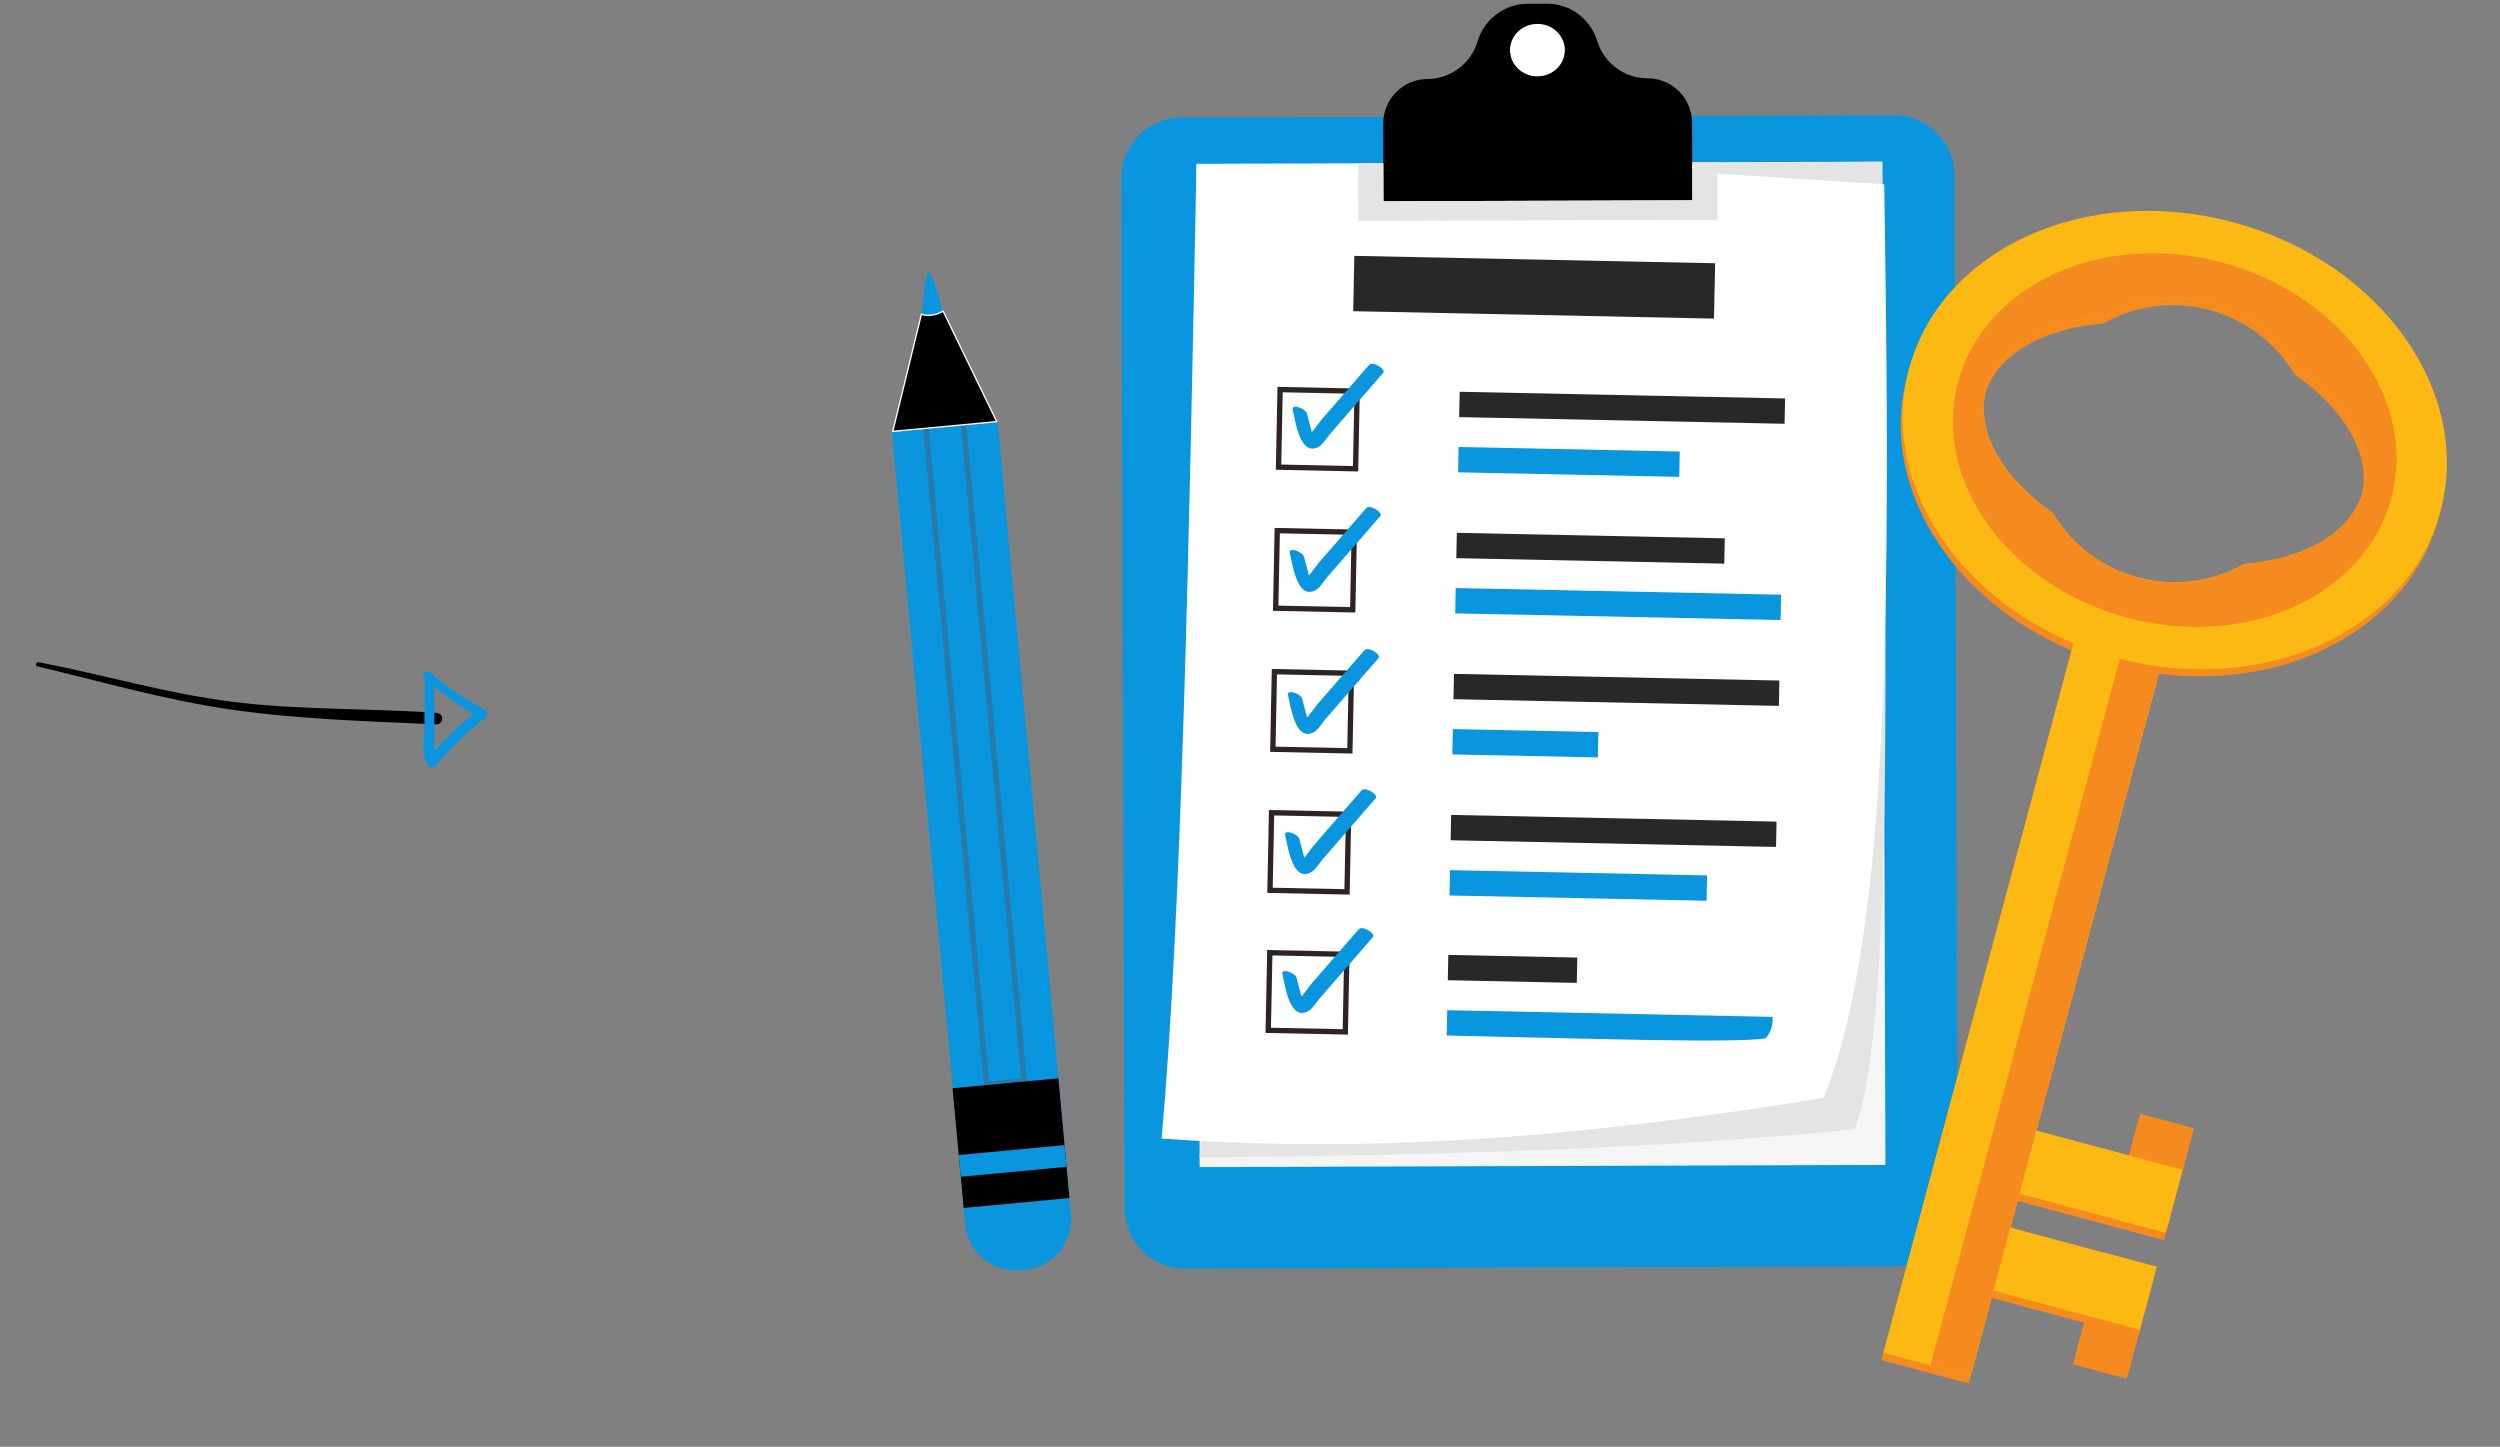 <svg width="470" height="272" viewBox="0 0 470 272" fill="none" xmlns="http://www.w3.org/2000/svg">
<rect x="0" y="0" width="470" height="272" fill="#808080" stroke="none"/>
<g clip-path="url(#clip0)">
<path d="M356.78 238.061L222.739 238.485C216.498 238.504 211.424 233.425 211.404 227.142L210.792 33.51C210.772 27.225 215.816 22.116 222.055 22.096L356.096 21.672C362.337 21.653 367.411 26.732 367.431 33.015L368.043 226.647C368.064 232.93 363.021 238.041 356.78 238.061Z" fill="#0a96de"/>
<path d="M353.868 30.398L224.94 30.806L225.536 219.411L354.464 219.003L353.868 30.398Z" fill="#F6F5F5"/>
<path d="M353.866 30.4C354.138 103.946 356.776 192.638 348.635 212.302C312.513 215.962 270.21 217.233 225.527 217.586L241.924 31.322L353.866 30.4Z" fill="#E4E4E4"/>
<path d="M342.842 206.383C286.553 215.639 248.915 216.235 218.379 214.049C222.2 171.627 223.564 101.167 224.938 30.821L292.802 30.758L354.235 34.648C355.361 107.652 355.672 175.089 342.842 206.383Z" fill="white"/>
<path d="M322.441 49.492L254.615 48.101L254.405 58.505L322.231 59.896L322.441 49.492Z" fill="#282828"/>
<path d="M335.597 74.909L274.418 73.654L274.322 78.416L335.501 79.671L335.597 74.909Z" fill="#282828"/>
<path d="M315.793 84.887L274.208 84.037L274.112 88.799L315.696 89.649L315.793 84.887Z" fill="#0a96de"/>
<path d="M255.142 73.538L240.659 73.241L240.365 87.826L254.848 88.123L255.142 73.538Z" fill="white" stroke="#2E2424" stroke-miterlimit="10"/>
<path d="M243.035 77.077C243.487 78.799 244.335 86.017 247.92 83.988C248.747 83.52 249.444 82.287 250.06 81.576C251.169 80.299 252.279 79.023 253.388 77.746C255.607 75.192 257.826 72.639 260.045 70.086C260.613 69.432 258.089 67.804 257.374 68.625C255.402 70.894 253.43 73.165 251.457 75.434C250.471 76.568 249.485 77.703 248.499 78.837C247.815 79.625 246.234 82.162 245.216 82.39C245.772 82.569 246.325 82.746 246.881 82.925C247.274 83.247 246.539 80.956 246.522 80.893C246.242 79.829 245.963 78.766 245.683 77.701C245.452 76.824 242.691 75.775 243.035 77.077Z" fill="#0a96de"/>
<path d="M324.262 101.205L273.882 100.172L273.786 104.934L324.166 105.967L324.262 101.205Z" fill="#282828"/>
<path d="M334.852 111.804L273.673 110.554L273.576 115.316L334.756 116.566L334.852 111.804Z" fill="#0a96de"/>
<path d="M254.606 100.056L240.124 99.759L239.829 114.345L254.312 114.642L254.606 100.056Z" fill="white" stroke="#2E2424" stroke-miterlimit="10"/>
<path d="M242.49 104.008C242.942 105.731 243.791 112.948 247.375 110.919C248.202 110.451 248.899 109.218 249.515 108.507C250.624 107.23 251.735 105.954 252.843 104.677C255.062 102.124 257.282 99.571 259.501 97.018C260.069 96.364 257.544 94.735 256.829 95.556C254.857 97.825 252.885 100.096 250.913 102.365C249.927 103.499 248.941 104.634 247.955 105.768C247.27 106.556 245.689 109.093 244.672 109.321C245.227 109.5 245.781 109.678 246.336 109.857C246.73 110.178 245.994 107.887 245.977 107.825C245.697 106.76 245.419 105.697 245.139 104.632C244.908 103.756 242.147 102.706 242.49 104.008Z" fill="#0a96de"/>
<path d="M334.526 127.943L273.346 126.688L273.25 131.45L334.43 132.705L334.526 127.943Z" fill="#282828"/>
<path d="M300.498 137.631L273.138 137.072L273.042 141.833L300.401 142.393L300.498 137.631Z" fill="#0a96de"/>
<path d="M254.071 126.573L239.588 126.276L239.294 140.861L253.777 141.158L254.071 126.573Z" fill="white" stroke="#2E2424" stroke-miterlimit="10"/>
<path d="M242.15 130.713C242.603 132.435 243.451 139.653 247.035 137.624C247.862 137.156 248.559 135.923 249.176 135.212C250.285 133.934 251.395 132.659 252.504 131.381C254.723 128.828 256.942 126.275 259.161 123.722C259.729 123.068 257.205 121.44 256.491 122.261C254.519 124.53 252.547 126.801 250.575 129.07C249.589 130.204 248.603 131.339 247.616 132.473C246.932 133.261 245.351 135.798 244.333 136.026C244.889 136.205 245.443 136.383 245.998 136.561C246.391 136.883 245.656 134.592 245.639 134.529C245.359 133.465 245.08 132.402 244.8 131.337C244.57 130.46 241.809 129.411 242.15 130.713Z" fill="#0a96de"/>
<path d="M333.992 154.461L272.813 153.206L272.717 157.968L333.896 159.223L333.992 154.461Z" fill="#282828"/>
<path d="M320.933 164.577L272.603 163.589L272.507 168.351L320.837 169.339L320.933 164.577Z" fill="#0a96de"/>
<path d="M253.537 153.091L239.054 152.794L238.76 167.379L253.243 167.676L253.537 153.091Z" fill="white" stroke="#2E2424" stroke-miterlimit="10"/>
<path d="M241.619 157.058C242.071 158.781 242.919 165.998 246.504 163.969C247.331 163.501 248.028 162.268 248.644 161.557C249.753 160.28 250.863 159.004 251.972 157.727C254.191 155.174 256.41 152.621 258.629 150.068C259.197 149.414 256.673 147.785 255.96 148.606C253.988 150.875 252.015 153.146 250.043 155.415C249.057 156.549 248.071 157.684 247.085 158.818C246.4 159.606 244.82 162.143 243.802 162.372C244.357 162.55 244.911 162.728 245.467 162.907C245.86 163.229 245.124 160.937 245.107 160.875C244.827 159.81 244.549 158.747 244.269 157.682C244.038 156.804 241.277 155.755 241.619 157.058Z" fill="#0a96de"/>
<path d="M296.532 180.02L272.282 179.523L272.186 184.284L296.436 184.782L296.532 180.02Z" fill="#282828"/>
<path d="M333.253 191.174L272.072 189.917L271.976 194.679C295.646 195.163 325.786 196.186 331.933 195.215C332.861 194.144 333.36 192.83 333.253 191.174Z" fill="#0a96de"/>
<path d="M253.208 179.411L238.725 179.114L238.431 193.7L252.914 193.997L253.208 179.411Z" fill="white" stroke="#2E2424" stroke-miterlimit="10"/>
<path d="M241.092 183.172C241.544 184.894 242.392 192.112 245.977 190.083C246.804 189.615 247.501 188.382 248.117 187.671C249.226 186.393 250.336 185.118 251.445 183.84C253.664 181.287 255.883 178.734 258.102 176.181C258.67 175.527 256.146 173.899 255.431 174.72C253.459 176.989 251.487 179.26 249.515 181.529C248.529 182.663 247.542 183.798 246.556 184.932C245.872 185.72 244.291 188.257 243.273 188.485C243.829 188.664 244.383 188.841 244.938 189.02C245.331 189.342 244.596 187.051 244.579 186.988C244.299 185.924 244.02 184.861 243.74 183.796C243.51 182.918 240.75 181.869 241.092 183.172Z" fill="#0a96de"/>
<path d="M318.118 23.102L318.164 37.659L260.089 37.843L260.043 23.286C260.036 20.965 260.965 18.861 262.469 17.331C262.657 17.141 262.851 16.963 263.057 16.797C264.494 15.586 266.347 14.857 268.366 14.851C269.88 14.846 271.332 14.492 272.632 13.857C273.196 13.58 273.73 13.254 274.234 12.879C275.89 11.636 277.156 9.875 277.782 7.778C278.419 5.639 279.733 3.847 281.438 2.598C283.076 1.405 285.075 0.712 287.197 0.706L290.822 0.694C292.944 0.688 294.947 1.367 296.593 2.55C298.305 3.788 299.631 5.572 300.282 7.707C300.921 9.8 302.197 11.553 303.862 12.785C304.367 13.157 304.904 13.48 305.47 13.754C306.773 14.38 308.228 14.725 309.742 14.72C311.761 14.714 313.618 15.431 315.063 16.632C316.923 18.164 318.11 20.493 318.118 23.102Z" fill="black"/>
<path d="M322.854 30.496L322.888 41.318L255.387 41.531L255.353 30.709L260.066 30.695L260.089 37.841L318.164 37.658L318.141 30.511L322.854 30.496Z" fill="#E4E4E4"/>
<path d="M289.051 14.355C291.896 14.346 294.194 12.131 294.186 9.409C294.177 6.686 291.864 4.486 289.02 4.495C286.175 4.504 283.876 6.719 283.885 9.441C283.894 12.164 286.207 14.364 289.051 14.355Z" fill="white"/>
<path d="M173.232 59.997C173.232 59.997 173.746 50.84 174.673 51.269C175.6 51.698 177.48 59.653 177.48 59.653L175.506 62.883L173.232 59.997Z" fill="#0a96de"/>
<path d="M201.052 225.233L201.331 228.245C201.822 233.562 197.941 238.274 192.659 238.768L191.89 238.84C186.611 239.334 181.931 235.425 181.44 230.106L181.161 227.094L201.052 225.233Z" fill="#0a96de"/>
<path d="M187.578 79.374L167.687 81.232L181.204 227.091L201.095 225.233L187.578 79.374Z" fill="#0a96de"/>
<path opacity="0.3" d="M181.107 79.359L174.042 80.021L185.488 203.868L192.552 203.206L181.107 79.359Z" stroke="#6F3428" stroke-miterlimit="10"/>
<path d="M201.049 225.233L181.164 227.096L180.623 221.219L180.245 217.136L179.08 204.585L198.971 202.722L200.13 215.272L200.508 219.356L201.049 225.233Z" fill="black"/>
<path d="M200.128 215.28L180.243 217.143L180.62 221.227L200.506 219.364L200.128 215.28Z" fill="#0a96de"/>
<path d="M173.225 59.078C173.281 59.097 173.353 59.12 173.44 59.142C173.662 59.201 173.982 59.264 174.376 59.279C175.137 59.31 176.172 59.167 177.304 58.491L187.381 79.264L167.844 81.093L173.225 59.078Z" fill="black" stroke="white" stroke-width="0.25"/>
</g>
<path d="M7.07 125.286C19.295 128.188 30.932 131.581 43.364 133.391C55.795 135.201 69.329 135.606 81.987 136.178C82.271 136.201 82.552 136.11 82.769 135.925C82.986 135.74 83.121 135.476 83.143 135.191C83.166 134.906 83.074 134.624 82.889 134.407C82.704 134.189 82.44 134.054 82.155 134.031C69.577 133.109 56.148 133.526 43.601 131.926C31.054 130.326 19.574 126.857 7.219 124.484C6.76 124.397 6.579 125.194 7.046 125.297L7.07 125.286Z" fill="black"/>
<path d="M79.579 126.878C82.308 130.2 86.452 132.722 90.103 134.9L90.038 133.437C86.462 136.13 83.224 139.246 80.393 142.716L82.092 142.894C81.452 141.8 81.683 140.365 81.68 139.137C81.677 137.909 81.657 136.582 81.652 135.307L81.592 127.288C81.587 126.159 79.837 125.996 79.83 127.14C79.819 130.28 79.805 133.414 79.79 136.543C79.775 138.686 79.17 141.769 80.323 143.705C80.394 143.863 80.505 144 80.645 144.102C80.786 144.203 80.95 144.266 81.122 144.284C81.294 144.302 81.468 144.275 81.626 144.204C81.784 144.134 81.92 144.023 82.022 143.883C84.772 140.574 87.863 137.563 91.242 134.901C91.355 134.815 91.446 134.702 91.506 134.573C91.567 134.443 91.594 134.301 91.588 134.159C91.581 134.016 91.54 133.877 91.468 133.754C91.396 133.63 91.295 133.526 91.174 133.451C89.253 132.401 87.381 131.268 85.557 130.05C83.76 128.836 82.075 127.383 80.213 126.258C80.121 126.195 80.01 126.168 79.9 126.181C79.79 126.194 79.688 126.247 79.614 126.329C79.54 126.412 79.498 126.518 79.496 126.63C79.495 126.741 79.534 126.849 79.606 126.933L79.579 126.878Z" fill="#0a96de"/>
<g clip-path="url(#clip1)">
<path d="M405.858 126.662C430.398 129.788 452.976 117.811 458.419 97.497C464.48 74.876 447.03 50.553 419.437 43.16C391.863 35.754 364.586 48.11 358.524 70.731C353.081 91.044 366.646 112.706 389.461 122.268L353.707 255.704L362.531 258.068L370.104 260.098L374.415 244.009L391.836 248.677L389.741 256.494L399.833 259.198L401.928 251.381L405.106 239.518L395.015 236.814L377.594 232.146L379.301 225.776L396.721 230.444L406.813 233.148L409.992 221.285L412.086 213.468L401.995 210.764L399.9 218.581L382.479 213.913L405.858 126.662ZM395.429 60.798C401.292 57.509 408.378 56.413 415.383 58.289C422.387 60.166 427.976 64.659 431.408 70.439C440.84 76.972 446.018 85.727 443.907 93.609C441.795 101.49 432.932 106.484 421.498 107.426C415.635 110.714 408.548 111.811 401.544 109.934C394.54 108.058 388.951 103.564 385.518 97.785C376.087 91.252 370.908 82.497 373.02 74.615C375.132 66.733 384.011 61.745 395.429 60.798Z" fill="#F58B1F"/>
<path d="M412.452 212.103L402.36 209.399L397.087 229.079L407.179 231.783L412.452 212.103Z" fill="#F58B1F"/>
<path d="M408.061 118.439L391.664 114.045L354.077 254.323L370.474 258.716L408.061 118.439Z" fill="#FCB913"/>
<path d="M408.078 118.443L400.505 116.414L362.918 256.691L370.49 258.72L408.078 118.443Z" fill="#F58B1F"/>
<path d="M419.823 41.783C392.229 34.389 364.956 46.728 358.895 69.349C352.833 91.971 370.283 116.293 397.877 123.687C425.471 131.081 452.744 118.742 458.805 96.12C464.866 73.499 447.417 49.176 419.823 41.783ZM421.884 106.049C416.022 109.337 408.935 110.434 401.931 108.557C394.926 106.681 389.338 102.187 385.905 96.408C376.473 89.875 371.295 81.12 373.407 73.238C375.519 65.356 384.381 60.363 395.815 59.421C401.678 56.132 408.765 55.035 415.769 56.912C422.773 58.789 428.362 63.282 431.795 69.062C441.226 75.595 446.405 84.35 444.293 92.232C442.181 100.113 433.319 105.107 421.884 106.049Z" fill="#FCB913"/>
<path d="M417.794 49.355C395.303 43.329 373.063 53.394 368.125 71.823C363.183 90.267 377.415 110.088 399.906 116.114C422.397 122.141 444.637 112.075 449.574 93.647C454.512 75.218 440.285 55.382 417.794 49.355ZM421.884 106.049C416.022 109.337 408.935 110.434 401.931 108.557C394.927 106.681 389.338 102.187 385.905 96.408C376.473 89.875 371.295 81.12 373.407 73.238C375.519 65.356 384.381 60.363 395.815 59.421C401.678 56.132 408.765 55.035 415.769 56.912C422.773 58.789 428.362 63.282 431.795 69.062C441.226 75.595 446.405 84.35 444.293 92.232C442.181 100.113 433.319 105.106 421.884 106.049Z" fill="#F58B1F"/>
<path d="M410.342 219.915L382.845 212.548L379.666 224.411L407.163 231.778L410.342 219.915Z" fill="#FCB913"/>
<path d="M405.472 238.153L395.38 235.449L390.107 255.129L400.199 257.833L405.472 238.153Z" fill="#F58B1F"/>
<path d="M405.456 238.149L377.959 230.781L374.781 242.644L402.277 250.012L405.456 238.149Z" fill="#FCB913"/>
</g>
<defs>
<clipPath id="clip0">
<rect width="260.568" height="237.872" fill="white" transform="translate(148.403 1.144) rotate(-0.181)"/>
</clipPath>
<clipPath id="clip1">
<rect width="103.435" height="223.744" fill="white" transform="translate(369.868 28.397) rotate(15)"/>
</clipPath>
</defs>
</svg>
